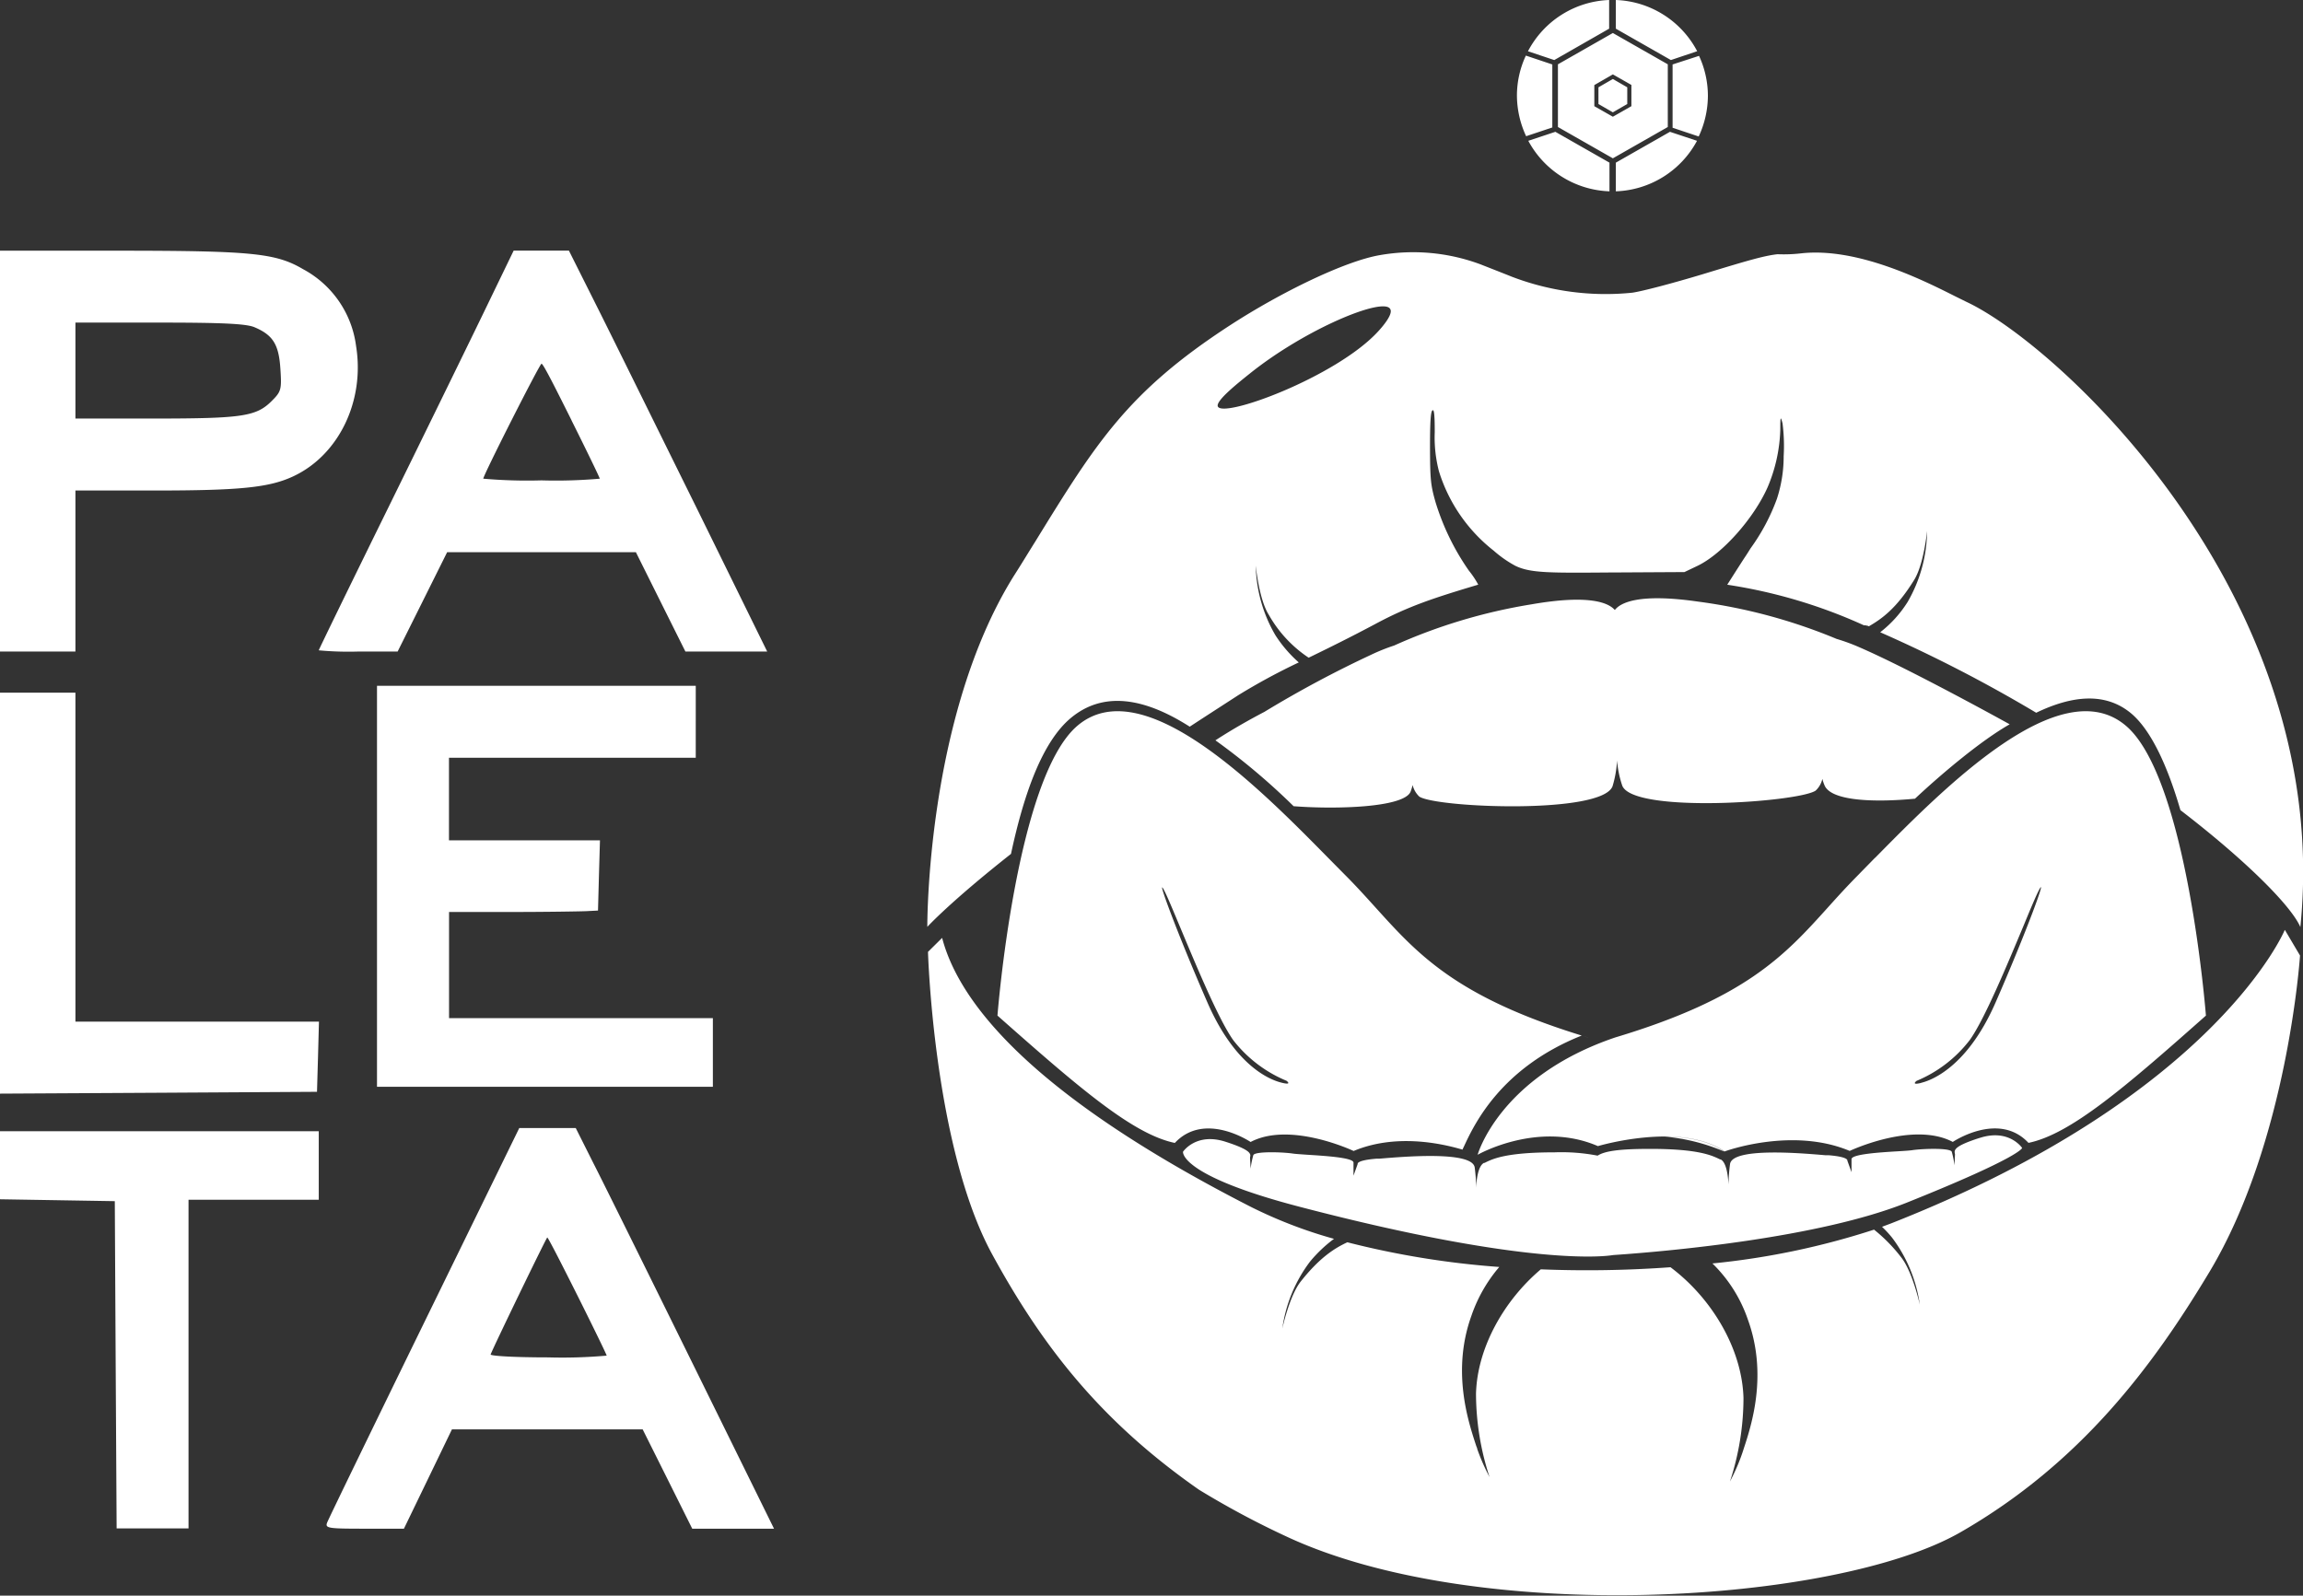 <?xml version="1.0" encoding="UTF-8"?> <svg xmlns="http://www.w3.org/2000/svg" viewBox="0 0 340.44 235.94"><rect x="0" y="0" width="340.44" height="235.94" fill="#333333" stroke="none"/> <defs> <style>.cls-1{fill:#fff;fill-rule:evenodd;}</style> </defs> <g id="Слой_2" data-name="Слой 2"> <g id="Слой_1-2" data-name="Слой 1"> <path class="cls-1" d="M238.86,28.29a14.16,14.16,0,0,0,12-7.47l-4-1.33-8,4.56Zm12-20.71L247,8.88l-8.14-4.64V0A14.15,14.15,0,0,1,250.89,7.58Zm-3.61,1.95v9.36h0l3.86,1.29a14.36,14.36,0,0,0,1.36-6,14.13,14.13,0,0,0-1.31-5.92ZM225.92,20.82a14.18,14.18,0,0,0,12,7.47V24.05l-8-4.56Zm3.55-1.93V9.53l-3.91-1.31a14,14,0,0,0-1.32,5.92,14.36,14.36,0,0,0,1.36,6l3.86-1.29Zm6.82-3.51V12.91l2.13-1.23,2.13,1.23v2.47l-2.13,1.23ZM189.53,160.11h0c1.56.38.65-.3.65-.3a19.3,19.3,0,0,1-7.87-6c-2.14-3-5.47-11-7.81-16.6h0c-1.08-2.58-1.94-4.65-2.38-5.5-1.41-2.71,1.84,6.16,6.38,16.55S188.81,159.93,189.53,160.11Zm45.23-6.7c.12.05-1.07-.33-.94-.29h0c-12,4.78-15.91,13.17-17.42,16.42h0q-.12.24-.21.45c-3.37-1-10-2.35-16.09.2,0,0-9.35-4.43-15.23-1.33,0,0-6.79-4.59-11.2.14-6.22-1.29-14.2-8.19-26.22-18.83,0,0,2.72-35.07,11.8-42.84,9.7-8.3,26.94,9.21,37.09,19.52h0l2.48,2.51c1.65,1.65,3.1,3.26,4.53,4.84h0C209.7,141.23,215.45,147.61,234.76,153.41Zm11.38,14.66a28.81,28.81,0,0,1,8.76,2.21C252.48,168.6,249.24,168.07,246.14,168.07Zm25.35-73.6a28.49,28.49,0,0,1,3.4,1.25h0c7.53,3.26,22.06,11.3,22.19,11.38-4.24,2.41-10,7.26-14,11-6.34.6-12.35.28-13.35-1.93a6.52,6.52,0,0,1-.34-1,3.39,3.39,0,0,1-1,1.74c-2.57,1.71-26.83,3.41-28.57-.71a15.37,15.37,0,0,1-.78-3.75,15.94,15.94,0,0,1-.67,3.82c-1.63,4.17-25.92,3.18-28.55,1.53a3.49,3.49,0,0,1-1-1.72,7.61,7.61,0,0,1-.31,1c-1,2.32-10.93,2.62-17.28,2.13a98.27,98.27,0,0,0-11.56-9.74c2.6-1.7,5.31-3.2,7.24-4.21a163.06,163.06,0,0,1,15.81-8.46,28.27,28.27,0,0,1,3.37-1.35,81,81,0,0,1,20.3-6.09c8.62-1.5,11.42-.21,12.32.84.83-1.08,3.54-2.51,12.33-1.24A80.5,80.5,0,0,1,271.49,94.47ZM203.81,48.91C197.63,55.76,180.22,62.13,180,60c-.07-.89,2.81-3.21,4.71-4.73h0c8.31-6.67,19.85-11.41,20.8-9.57C206,46.49,204.17,48.51,203.81,48.91ZM289,43.8h0c-4.69-2.36-14.47-7.29-22.82-6.33a22.46,22.46,0,0,1-3.42.12c-2.06.24-4.4.93-11,2.94-4.54,1.37-9,2.54-10.47,2.75a38.78,38.78,0,0,1-17.77-2.35c-1.19-.48-3.29-1.3-4.66-1.84A28.5,28.5,0,0,0,204,37.72c-5.13.87-14.6,5.45-22.28,10.45C166.63,58,162,65.52,153,80.14h0c-1,1.59-2,3.26-3.12,5-13,20.83-12.8,51.91-12.8,51.91s3.33-3.66,12.37-10.79c1.91-8.93,4.64-16.59,8.85-20.1,4.81-4,10.85-3,17.57,1.29,2.26-1.48,4.62-3,7.12-4.62a93.36,93.36,0,0,1,9-4.88,19.29,19.29,0,0,1-3.44-4,21.2,21.2,0,0,1-2.92-10.32s.48,5,1.92,7.26a18.58,18.58,0,0,0,5.9,6.36l.19-.09c2.86-1.39,6-2.94,9.68-4.9,4.93-2.65,8.69-3.86,15.2-5.81a13.08,13.08,0,0,0-1.38-2.07,36.05,36.05,0,0,1-4.93-10.12c-.72-2.52-.8-3.32-.82-8,0-3.7.09-5.31.34-5.56s.36.45.36,3.2a19.87,19.87,0,0,0,.62,5.78,23.89,23.89,0,0,0,8,11.67l.1.08a17.09,17.09,0,0,0,3.17,2.22c2.22,1.09,5,1.07,14,1h.38L249,84.59l1.95-.93c3.65-1.76,8.3-7,10.34-11.6a23.35,23.35,0,0,0,1.88-8.53c0-2,.05-2,.33-.94a26.07,26.07,0,0,1,.17,4.87,20.17,20.17,0,0,1-1,6.3,29.82,29.82,0,0,1-3.88,7.3c-.3.47-.62,1-.94,1.46-.87,1.34-2.52,3.94-2.52,3.94a76.07,76.07,0,0,1,20.2,6l.09,0,.11,0,.06,0,.11.05.13,0,.24.1c1.8-1.06,4-2.51,6.68-6.84,1.44-2.3,1.92-7.25,1.92-7.25A21.31,21.31,0,0,1,282,89a17.37,17.37,0,0,1-4.06,4.49A210.85,210.85,0,0,1,301,105.39c5.28-2.54,10.25-3.11,14.1.15,3,2.57,5.4,8,7.22,14.25,9.92,7.63,16.41,14.23,17.73,17.29,4.93-48.6-35.61-86-49.33-92.43h0Zm-5,116.31c.72-.18,6.51-1.6,11-11.89h0c4.54-10.38,7.79-19.25,6.38-16.55-.44.85-1.3,2.91-2.36,5.48-2.35,5.61-5.69,13.63-7.83,16.62a19.19,19.19,0,0,1-7.87,6.05s-.91.69.65.31Zm-6.81-33.27c10.15-10.3,27.38-27.81,37.09-19.51h0c9.09,7.76,11.81,42.84,11.81,42.84-12,10.64-20,17.53-26.23,18.82-4.41-4.72-11.19-.14-11.19-.14-5.89-3.1-15.24,1.33-15.24,1.33-8.57-3.6-18.5.08-18.5.08-6.44-4.46-18.72-.79-18.72-.79-8.85-3.83-17.78,1.28-17.78,1.28s3.2-11.54,20.35-17.35c19.32-5.8,25.08-12.18,31.41-19.2,1.42-1.58,2.88-3.19,4.52-4.84C275.45,128.59,276.29,127.75,277.17,126.84Zm15.46,41.42c4.34-1.41,6.27,1.48,6.27,1.48h0s-.07,1.29-17.08,8.1C268.91,183,247,185,238.46,185.58c-1,.17-12.27,1.79-46.5-7.18-17.72-4.64-17.08-8.1-17.08-8.1h0s1.92-2.88,6.27-1.48c3.89,1.25,3.75,1.83,3.64,2.3a1,1,0,0,0,0,.17l.08,1.52a13.4,13.4,0,0,1,.4-2c.22-.6,4.39-.46,5.83-.24.39.06,1.2.11,2.19.18,2.72.17,6.76.43,6.79,1.15,0,1,0,1.94,0,1.94l.62-1.73s-.27-.53,2.75-.78l.43,0h0c3.58-.3,13.82-1.19,14.12,1.32a30,30,0,0,1,.23,3c0-1,.23-3.24,1.14-3.7l.09,0c1.16-.58,3.11-1.56,10.34-1.56a28.21,28.21,0,0,1,6.37.49c1.07-.7,3.3-1,7.77-1,7.23,0,9.18,1,10.34,1.56l.08,0c.91.46,1.11,2.74,1.15,3.7a27.09,27.09,0,0,1,.23-3c.3-2.51,10.54-1.63,14.11-1.32l.48,0c3,.25,2.75.79,2.75.79l.62,1.72s0-.94,0-1.93c0-.73,4.08-1,6.8-1.16,1-.06,1.8-.11,2.18-.17,1.45-.22,5.62-.37,5.84.24a13.35,13.35,0,0,1,.4,2l.07-1.52a.9.9,0,0,0,0-.16C288.87,170.08,288.73,169.51,292.63,168.26Zm45.09-30.74S327.57,162,279.57,180.89l-1.36.51h0a16.65,16.65,0,0,1,1.48,1.6,21.32,21.32,0,0,1,4.1,9.9s-1.06-4.87-2.76-7a23.86,23.86,0,0,0-4-4.08,112.74,112.74,0,0,1-23.89,5,21.15,21.15,0,0,1,5.26,8.36c2.93,8.14.51,15.56-.64,19.05-.08.25-.15.47-.22.67a28.93,28.93,0,0,1-1.81,4.16,39.59,39.59,0,0,0,2-12.32c-.2-7.41-4.81-14.89-10.79-19.36a169.76,169.76,0,0,1-19.17.31c-5.37,4.54-9.39,11.5-9.58,18.39a39.77,39.77,0,0,0,2,12.32,30.54,30.54,0,0,1-1.82-4.15c0-.13-.08-.26-.13-.4l-.09-.27c-1.14-3.5-3.57-10.92-.63-19.05a22.1,22.1,0,0,1,4.11-7.19,128,128,0,0,1-22.46-3.65c-1.8.84-4,2.16-6.85,5.75-1.71,2.11-2.76,7-2.76,7a21.2,21.2,0,0,1,4.1-9.9,20.13,20.13,0,0,1,3.54-3.36,68.18,68.18,0,0,1-12.3-4.73c-31.57-16.13-43-29.7-45.63-39.77l-2.09,2.07s.83,28.88,9.51,44.76c7.52,13.77,16.17,24.73,30.54,34.76a127.34,127.34,0,0,0,12.86,6.89c28.31,13.28,81.16,10,99.64-.55,17.95-10.29,28.62-24.78,36.87-38.52C338.2,168.77,340,141.29,340,141.29l-2.23-3.77ZM85.37,191.58c2.37,4.74,4.31,8.73,4.31,8.87a73.57,73.57,0,0,1-8.66.26c-4.76,0-8.58-.2-8.49-.44.52-1.33,8.25-17.29,8.37-17.29S83,186.85,85.37,191.58ZM0,172.33v5l8.49.14,8.48.14.13,24.19L17.24,226H27.87V177.4H47.12V167.27H0Zm62.72,23.2C55,211.34,48.53,224.67,48.35,225.16c-.3.81.16.88,5.52.88h5.84l3.55-7.34,3.55-7.35H95l3.67,7.35,3.66,7.34h12.09L102.38,201.6C95.75,188.15,89.16,174.81,87.72,172l-2.61-5.2-4.18,0-4.17,0ZM0,132.07v29.64l23.43-.13,23.43-.14.15-5.19.14-5.19h-36V102.42H0Zm55.73-1v29.63h49.65V150.55h-39v-15.7l9.25,0c5.08,0,10-.08,11-.12l1.77-.09.14-5.19.15-5.19H66.37V112.05h36.48V101.41H55.73Zm28.76-68.9c2.3,4.6,4.17,8.47,4.17,8.61a74.05,74.05,0,0,1-8.61.25,74.05,74.05,0,0,1-8.61-.25c0-.51,8.35-17,8.61-17S82.19,57.55,84.49,62.15ZM37.63,48.39c2.73,1.16,3.59,2.55,3.82,6.16.2,3.05.12,3.34-1.28,4.74-2.29,2.29-4.34,2.59-17.24,2.6H11.15V47.7H23.58C32.93,47.7,36.41,47.87,37.63,48.39Zm33.58-1.57c-2.6,5.36-9.08,18.62-14.41,29.46s-9.68,19.79-9.68,19.88a47.36,47.36,0,0,0,5.83.18h5.83L62.44,89l3.66-7.35H94L97.66,89l3.66,7.34h12.09l-10.27-20.9C97.48,64,90.89,50.61,88.48,45.8L84.1,37.06H75.93ZM0,66.7V96.34H11.15V72.53H22.93c12.66,0,16.91-.45,20.45-2.11,6.72-3.16,10.56-11.14,9.26-19.23A15.07,15.07,0,0,0,44.8,39.8c-4-2.36-7.54-2.72-26.94-2.73H0Zm241.16-51-2.74,1.56-2.74-1.56V12.58L238.42,11l2.74,1.56ZM238.42,4.88,230.3,9.51v9.27l8.12,4.63,8.12-4.63V9.51Zm-8.66,4-3.89-1.3a14.14,14.14,0,0,1,12-7.58V4.24Z"></path> </g> </g> </svg> 